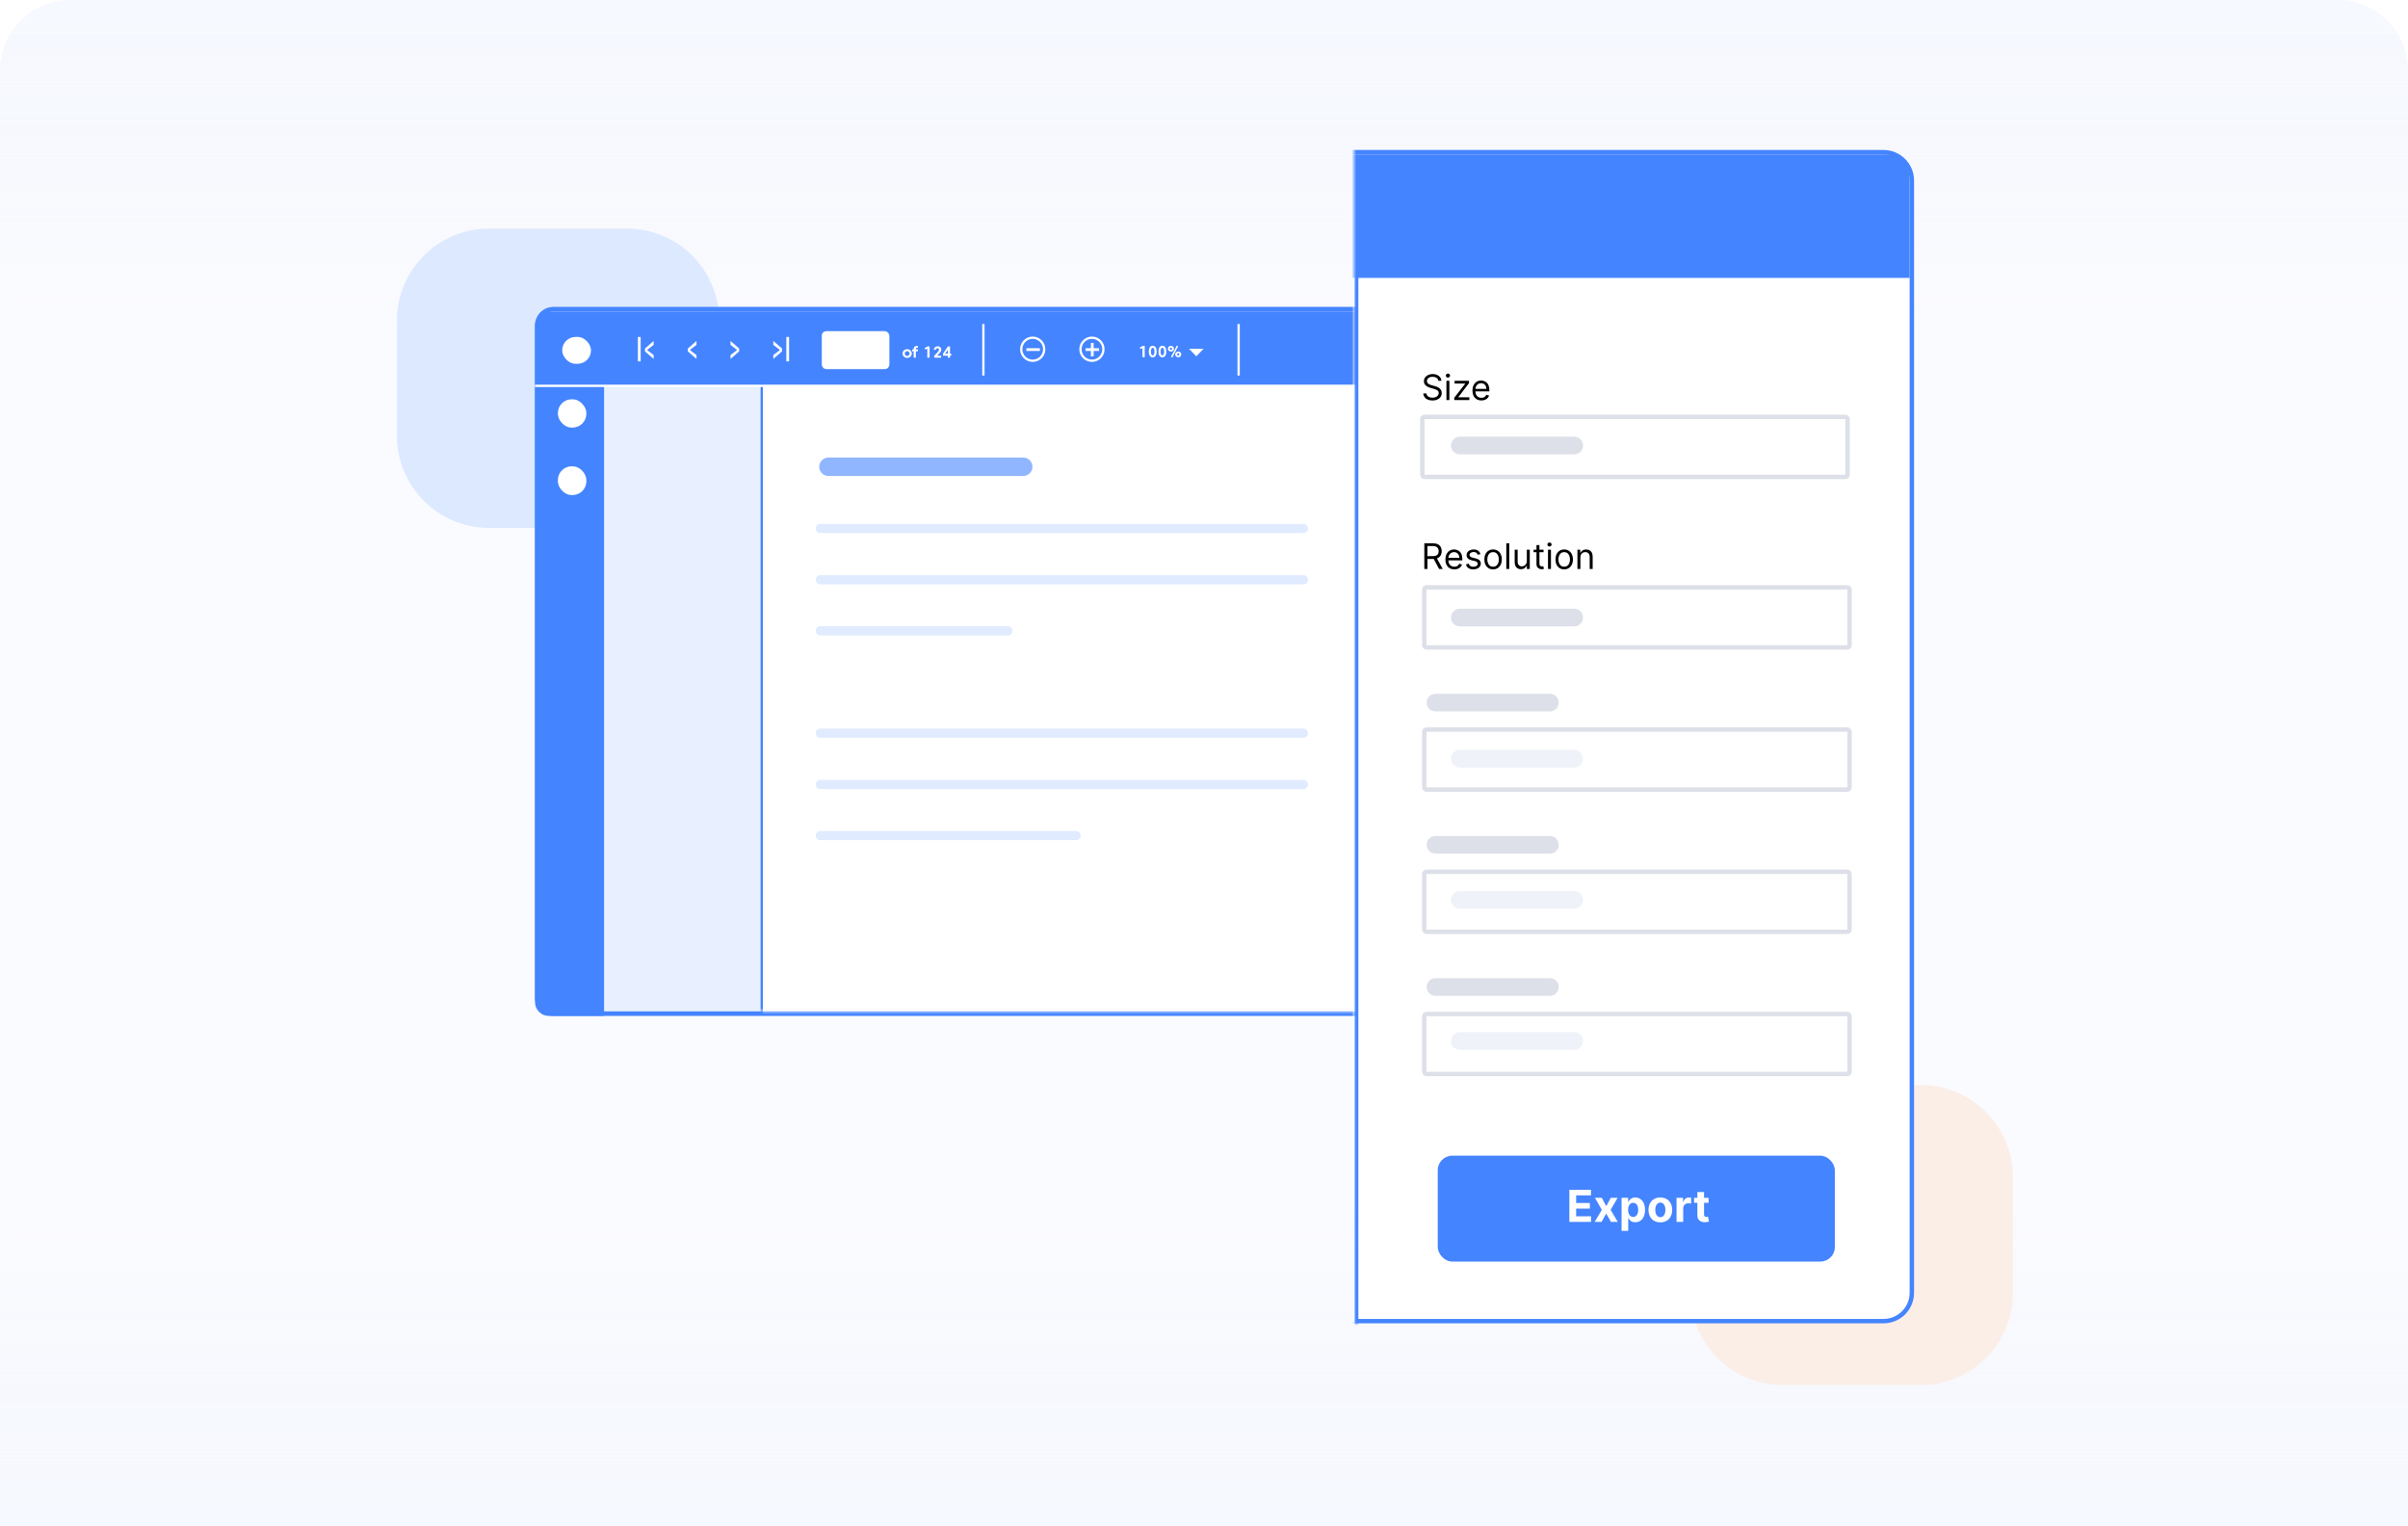 <svg width="546" height="346" viewBox="0 0 546 346" fill="none" xmlns="http://www.w3.org/2000/svg">
<g clip-path="url(#clip0_10996_1010)">
<path opacity="0.5" d="M0 16C0 7.163 7.163 0 16 0H530C538.837 0 546 7.163 546 16V346H0V16Z" fill="#F6F9FF"/>
<path d="M0 346H546V288C546 279.163 538.837 272 530 272H16C7.163 272 0 279.163 0 288V346Z" fill="url(#paint0_linear_10996_1010)"/>
<path d="M0 16C0 7.163 7.163 0 16 0H530C538.837 0 546 7.163 546 16V60C546 68.837 538.837 76 530 76H16C7.163 76 0 68.837 0 60V16Z" fill="url(#paint1_linear_10996_1010)"/>
<path d="M383.339 266.845C383.339 255.316 392.685 245.97 404.214 245.97H435.527C447.056 245.97 456.402 255.316 456.402 266.845V293.119C456.402 304.648 447.056 313.994 435.527 313.994H404.214C392.685 313.994 383.339 304.648 383.339 293.119V266.845Z" fill="#FBEEE7"/>
<g filter="url(#filter0_f_10996_1010)">
<path d="M90 72.706C90 61.177 99.346 51.831 110.875 51.831H142.188C153.717 51.831 163.063 61.177 163.063 72.706V98.8C163.063 110.329 153.717 119.675 142.188 119.675H110.875C99.346 119.675 90 110.329 90 98.8V72.706Z" fill="#DDE9FF"/>
</g>
<g filter="url(#filter1_f_10996_1010)">
<path d="M125.488 70.097H381.208C383.226 70.097 384.861 71.733 384.861 73.75V226.139C384.861 228.156 383.226 229.792 381.208 229.792H125.488C123.47 229.792 121.835 228.156 121.835 226.139V73.75C121.835 71.733 123.47 70.097 125.488 70.097Z" fill="#E8F0FF" stroke="#4484FF" stroke-width="1.044"/>
<mask id="mask0_10996_1010" style="mask-type:alpha" maskUnits="userSpaceOnUse" x="171" y="76" width="140" height="154">
<path d="M171.413 81.056C171.413 78.751 173.282 76.882 175.588 76.882H306.058C308.363 76.882 310.233 78.751 310.233 81.056V229.27H171.413V81.056Z" fill="white"/>
</mask>
<g mask="url(#mask0_10996_1010)">
<path d="M176.632 77.142H305.014C307.176 77.142 308.928 78.895 308.928 81.056V230.053H172.718V81.056C172.718 78.895 174.47 77.142 176.632 77.142Z" fill="white" stroke="#4484FF" stroke-width="0.522"/>
</g>
<path d="M136.969 87.319L136.969 230.314L124.444 230.314C122.715 230.314 121.313 228.912 121.313 227.182L121.313 87.319L136.969 87.319Z" fill="#4484FF"/>
<rect x="126.497" y="90.522" width="6.458" height="6.41" rx="3.115" fill="white"/>
<rect x="126.497" y="105.716" width="6.458" height="6.512" rx="3.115" fill="white"/>
<path d="M121.313 73.75C121.313 72.021 122.715 70.619 124.444 70.619H381.208C382.937 70.619 384.339 72.021 384.339 73.75V87.319H121.313V73.75Z" fill="#4484FF"/>
<rect x="127.473" y="76.383" width="6.535" height="6.09" rx="3.045" fill="white"/>
<path d="M146.709 79.344L148.207 80.483V81.366L146.249 79.659V79.001L148.207 77.299V78.182L146.709 79.344Z" fill="white"/>
<path d="M156.423 79.344L157.922 80.483V81.366L155.963 79.659V79.001L157.922 77.299V78.182L156.423 79.344Z" fill="white"/>
<path d="M144.951 76.39V81.922" stroke="white" stroke-width="0.626"/>
<path d="M176.848 79.344L175.349 80.483V81.366L177.307 79.659V79.001L175.349 77.299V78.182L176.848 79.344Z" fill="white"/>
<path d="M167.137 79.344L165.638 80.483V81.366L167.596 79.659V79.001L165.638 77.299V78.182L167.137 79.344Z" fill="white"/>
<path d="M178.609 76.39V81.922" stroke="white" stroke-width="0.626"/>
<rect x="186.383" y="75.123" width="15.217" height="8.514" rx="0.992" fill="white" stroke="white" stroke-width="0.104"/>
<path d="M204.648 80.147C204.648 80.698 205.096 81.133 205.695 81.133C206.295 81.133 206.741 80.698 206.741 80.147C206.741 79.595 206.295 79.16 205.695 79.16C205.096 79.16 204.648 79.595 204.648 80.147ZM205.151 80.147C205.151 79.841 205.387 79.603 205.695 79.603C206.004 79.603 206.24 79.841 206.24 80.147C206.24 80.454 206.004 80.691 205.695 80.691C205.387 80.691 205.151 80.454 205.151 80.147Z" fill="white"/>
<path d="M208.122 78.451C208.063 78.442 207.982 78.433 207.905 78.433C207.414 78.433 207.165 78.651 207.165 79.097V79.204H206.846V79.639H207.165V81.089H207.665V79.639H208.122V79.204H207.665V79.102C207.665 78.926 207.745 78.84 207.952 78.84C208.005 78.84 208.073 78.844 208.122 78.849V78.451Z" fill="white"/>
<path d="M210.318 78.542L209.65 78.898L209.85 79.255L210.263 79.033V81.089H210.775V78.542H210.318Z" fill="white"/>
<path d="M213.071 80.006C213.311 79.746 213.426 79.531 213.426 79.242C213.426 78.791 213.067 78.498 212.589 78.498C212.11 78.498 211.761 78.817 211.739 79.288H212.223C212.241 79.089 212.383 78.942 212.583 78.942C212.778 78.942 212.918 79.08 212.918 79.273C212.918 79.43 212.849 79.561 212.674 79.75L211.824 80.676V81.089H213.4V80.649H212.481L213.071 80.006Z" fill="white"/>
<path d="M213.817 80.627H214.905V81.089H215.407V80.627H215.68V80.177H215.407V78.542H214.918L213.817 80.19V80.627ZM214.31 80.181L214.905 79.29V80.181H214.31Z" fill="white"/>
<path d="M259.1 78.424L258.433 78.78L258.633 79.137L259.046 78.915V80.971H259.557V78.424H259.1Z" fill="white"/>
<path d="M260.476 79.697C260.476 80.447 260.774 81.014 261.371 81.014C261.968 81.014 262.266 80.447 262.266 79.697C262.266 78.95 261.968 78.38 261.371 78.38C260.774 78.38 260.476 78.95 260.476 79.697ZM260.978 79.697C260.978 79.181 261.096 78.842 261.371 78.842C261.646 78.842 261.764 79.181 261.764 79.697C261.764 80.216 261.646 80.554 261.371 80.554C261.096 80.554 260.978 80.216 260.978 79.697Z" fill="white"/>
<path d="M262.669 79.697C262.669 80.447 262.967 81.014 263.564 81.014C264.161 81.014 264.459 80.447 264.459 79.697C264.459 78.95 264.161 78.38 263.564 78.38C262.967 78.38 262.669 78.95 262.669 79.697ZM263.171 79.697C263.171 79.181 263.289 78.842 263.564 78.842C263.838 78.842 263.957 79.181 263.957 79.697C263.957 80.216 263.838 80.554 263.564 80.554C263.289 80.554 263.171 80.216 263.171 79.697Z" fill="white"/>
<path d="M265.516 80.894L265.814 81.066L267.126 78.518L266.83 78.347L265.516 80.894ZM265.252 79.051C265.252 78.911 265.352 78.789 265.502 78.789C265.651 78.789 265.751 78.911 265.751 79.051C265.751 79.192 265.651 79.313 265.502 79.313C265.352 79.313 265.252 79.192 265.252 79.051ZM264.812 79.051C264.812 79.415 265.107 79.705 265.502 79.705C265.896 79.705 266.191 79.415 266.191 79.051C266.191 78.688 265.896 78.398 265.502 78.398C265.107 78.398 264.812 78.688 264.812 79.051ZM266.91 80.343C266.91 80.203 267.01 80.081 267.159 80.081C267.308 80.081 267.408 80.203 267.408 80.343C267.408 80.483 267.308 80.605 267.159 80.605C267.01 80.605 266.91 80.483 266.91 80.343ZM266.469 80.343C266.469 80.707 266.764 80.996 267.159 80.996C267.554 80.996 267.849 80.707 267.849 80.343C267.849 79.979 267.554 79.69 267.159 79.69C266.764 79.69 266.469 79.979 266.469 80.343Z" fill="white"/>
<path d="M236.766 79.173C236.766 80.616 235.599 81.785 234.161 81.785C232.722 81.785 231.555 80.616 231.555 79.173C231.555 77.73 232.722 76.561 234.161 76.561C235.599 76.561 236.766 77.73 236.766 79.173Z" stroke="white" stroke-width="0.522"/>
<path d="M232.727 79.252H235.784" stroke="white" stroke-width="0.626"/>
<path d="M247.666 80.802L247.666 77.738" stroke="white" stroke-width="0.626"/>
<path d="M250.196 79.173C250.196 80.616 249.029 81.785 247.591 81.785C246.152 81.785 244.985 80.616 244.985 79.173C244.985 77.73 246.152 76.561 247.591 76.561C249.029 76.561 250.196 77.73 250.196 79.173Z" stroke="white" stroke-width="0.522"/>
<path d="M246.156 79.252H249.214" stroke="white" stroke-width="0.626"/>
<path d="M271.253 80.783L269.598 79.06L272.908 79.06L271.253 80.783Z" fill="white"/>
<path d="M280.851 73.448V85.131" stroke="white" stroke-width="0.522"/>
<path d="M222.978 73.448V85.131" stroke="white" stroke-width="0.522"/>
<path d="M121.313 87.475H328.775" stroke="white" stroke-width="0.522"/>
<path d="M186.002 119.809H295.532" stroke="#E0EBFF" stroke-width="2.088" stroke-linecap="round"/>
<path d="M186.002 131.445H295.532" stroke="#E0EBFF" stroke-width="2.088" stroke-linecap="round"/>
<path d="M186.002 143.011H228.526" stroke="#E0EBFF" stroke-width="2.088" stroke-linecap="round"/>
<path d="M186.002 177.85H295.532" stroke="#E0EBFF" stroke-width="2.088" stroke-linecap="round"/>
<path d="M186.002 166.213H295.532" stroke="#E0EBFF" stroke-width="2.088" stroke-linecap="round"/>
<path d="M186.002 189.416H243.989" stroke="#E0EBFF" stroke-width="2.088" stroke-linecap="round"/>
<path d="M187.844 105.815H232.013" stroke="#90B6FF" stroke-width="4.175" stroke-linecap="round"/>
<path d="M330.063 104.019H356.093" stroke="#90B6FF" stroke-width="2.088" stroke-linecap="round"/>
<path d="M315.853 101.671L318.746 104.802L321.638 101.671" stroke="black" stroke-width="1.044" stroke-linecap="round" stroke-linejoin="round"/>
<path d="M347.807 118.632H365.551" stroke="#90B6FF" stroke-width="2.088" stroke-linecap="round"/>
<path d="M324.203 117.327L327.095 120.458L329.988 117.327" stroke="black" stroke-width="1.044" stroke-linecap="round" stroke-linejoin="round"/>
<path fill-rule="evenodd" clip-rule="evenodd" d="M338.199 114.108L340.677 113.474C341.301 113.266 341.969 113.606 342.168 114.233L342.669 116.622C342.721 116.785 342.701 116.963 342.613 117.111L340.099 121.467C339.932 121.75 339.57 121.847 339.29 121.684L335.567 119.552C335.283 119.387 335.2 118.999 335.371 118.712L337.871 114.373C337.945 114.248 338.062 114.153 338.199 114.108ZM340.985 114.879C341.238 114.879 341.442 114.674 341.442 114.422C341.442 114.17 341.238 113.966 340.985 113.966C340.733 113.966 340.529 114.17 340.529 114.422C340.529 114.674 340.733 114.879 340.985 114.879Z" fill="#FF7110"/>
<path d="M347.807 135.332H365.551" stroke="#90B6FF" stroke-width="2.088" stroke-linecap="round"/>
<path d="M347.807 152.032H365.551" stroke="#90B6FF" stroke-width="2.088" stroke-linecap="round"/>
<path d="M347.807 168.732H365.551" stroke="#90B6FF" stroke-width="2.088" stroke-linecap="round"/>
<path d="M347.807 185.432H365.551" stroke="#90B6FF" stroke-width="2.088" stroke-linecap="round"/>
<path d="M324.203 134.027L327.095 137.159L329.988 134.027" stroke="black" stroke-width="1.044" stroke-linecap="round" stroke-linejoin="round"/>
<path d="M324.203 150.727L327.095 153.859L329.988 150.727" stroke="black" stroke-width="1.044" stroke-linecap="round" stroke-linejoin="round"/>
<path d="M324.203 167.427L327.095 170.559L329.988 167.427" stroke="black" stroke-width="1.044" stroke-linecap="round" stroke-linejoin="round"/>
<path d="M324.203 184.128L327.095 187.259L329.988 184.128" stroke="black" stroke-width="1.044" stroke-linecap="round" stroke-linejoin="round"/>
<path fill-rule="evenodd" clip-rule="evenodd" d="M338.199 130.808L340.677 130.174C341.301 129.967 341.969 130.306 342.168 130.933L342.669 133.322C342.721 133.485 342.701 133.663 342.613 133.811L340.099 138.167C339.932 138.45 339.57 138.547 339.29 138.384L335.567 136.252C335.283 136.087 335.2 135.699 335.371 135.412L337.871 131.073C337.945 130.948 338.062 130.854 338.199 130.808ZM340.985 131.579C341.238 131.579 341.442 131.374 341.442 131.122C341.442 130.87 341.238 130.666 340.985 130.666C340.733 130.666 340.529 130.87 340.529 131.122C340.529 131.374 340.733 131.579 340.985 131.579Z" fill="#FF7110"/>
<path fill-rule="evenodd" clip-rule="evenodd" d="M338.199 147.508L340.677 146.874C341.301 146.666 341.969 147.006 342.168 147.633L342.669 150.022C342.721 150.185 342.701 150.363 342.613 150.511L340.099 154.867C339.932 155.15 339.57 155.247 339.29 155.084L335.567 152.952C335.283 152.787 335.2 152.399 335.371 152.112L337.871 147.773C337.945 147.648 338.062 147.554 338.199 147.508ZM340.985 148.279C341.238 148.279 341.442 148.074 341.442 147.822C341.442 147.57 341.238 147.366 340.985 147.366C340.733 147.366 340.529 147.57 340.529 147.822C340.529 148.074 340.733 148.279 340.985 148.279Z" fill="#FF7110"/>
<path fill-rule="evenodd" clip-rule="evenodd" d="M338.199 180.908L340.677 180.274C341.301 180.067 341.969 180.407 342.168 181.033L342.669 183.422C342.721 183.585 342.701 183.763 342.613 183.912L340.099 188.267C339.932 188.55 339.57 188.647 339.29 188.485L335.567 186.352C335.283 186.187 335.2 185.799 335.371 185.512L337.871 181.174C337.945 181.048 338.062 180.954 338.199 180.908ZM340.985 181.679C341.238 181.679 341.442 181.475 341.442 181.223C341.442 180.971 341.238 180.766 340.985 180.766C340.733 180.766 340.529 180.971 340.529 181.223C340.529 181.475 340.733 181.679 340.985 181.679Z" fill="#FF7110"/>
<path d="M334.239 167.167C334.239 165.725 335.407 164.557 336.848 164.557H338.414V169.776H336.848C335.407 169.776 334.239 168.608 334.239 167.167V167.167Z" fill="#505875"/>
<rect x="338.414" y="164.557" width="3.131" height="1.044" fill="#505875"/>
<rect x="339.458" y="165.601" width="7.306" height="1.044" transform="rotate(90 339.458 165.601)" fill="#505875"/>
<rect x="341.545" y="164.557" width="8.35" height="1.044" transform="rotate(90 341.545 164.557)" fill="#505875"/>
</g>
<mask id="mask1_10996_1010" style="mask-type:alpha" maskUnits="userSpaceOnUse" x="307" y="32" width="142" height="276">
<rect x="307.001" y="32" width="141" height="276" fill="#D9D9D9"/>
</mask>
<g mask="url(#mask1_10996_1010)">
<path d="M2.926 34.5H427.077C430.625 34.5 433.501 37.376 433.501 40.924V293.076C433.501 296.624 430.625 299.5 427.077 299.5H2.926C-0.622 299.5 -3.499 296.624 -3.499 293.076V40.924C-3.499 37.376 -0.622 34.5 2.926 34.5Z" fill="white" stroke="#4484FF"/>
<mask id="mask2_10996_1010" style="mask-type:alpha" maskUnits="userSpaceOnUse" x="79" y="46" width="232" height="255">
<path d="M79.001 52.925C79.001 49.1 82.101 46 85.926 46H303.077C306.901 46 310.001 49.1 310.001 52.925V300H79.001V52.925Z" fill="white"/>
</mask>
<g mask="url(#mask2_10996_1010)">
<path d="M87.926 46.433H301.077C304.662 46.433 307.568 49.339 307.568 52.925V303.567H81.434V52.925C81.434 49.339 84.34 46.433 87.926 46.433Z" fill="white" stroke="#4484FF" stroke-width="0.866"/>
</g>
<path d="M-3.999 40.193C-3.999 37.325 -1.674 35 1.195 35H427.808C430.676 35 433.001 37.325 433.001 40.193V63H-3.999V40.193Z" fill="#4484FF"/>
</g>
<path d="M326.14 86.326C326.106 86.038 325.968 85.814 325.725 85.655C325.483 85.496 325.186 85.416 324.833 85.416C324.576 85.416 324.35 85.458 324.157 85.541C323.966 85.625 323.816 85.739 323.708 85.885C323.602 86.031 323.549 86.197 323.549 86.382C323.549 86.538 323.586 86.671 323.66 86.783C323.736 86.893 323.833 86.985 323.95 87.058C324.067 87.13 324.19 87.19 324.319 87.237C324.448 87.283 324.566 87.32 324.674 87.348L325.265 87.507C325.417 87.547 325.585 87.602 325.771 87.672C325.958 87.742 326.137 87.838 326.308 87.959C326.48 88.078 326.622 88.232 326.734 88.419C326.846 88.607 326.902 88.837 326.902 89.11C326.902 89.424 326.819 89.708 326.654 89.962C326.492 90.216 326.253 90.417 325.939 90.567C325.626 90.717 325.246 90.791 324.799 90.791C324.383 90.791 324.022 90.724 323.717 90.59C323.414 90.455 323.175 90.268 323.001 90.027C322.829 89.787 322.731 89.507 322.708 89.189H323.436C323.455 89.409 323.529 89.591 323.657 89.735C323.788 89.877 323.953 89.983 324.152 90.053C324.352 90.121 324.568 90.155 324.799 90.155C325.068 90.155 325.31 90.112 325.524 90.024C325.738 89.935 325.907 89.812 326.032 89.655C326.157 89.496 326.22 89.31 326.22 89.098C326.22 88.905 326.166 88.748 326.058 88.627C325.95 88.505 325.808 88.407 325.632 88.331C325.456 88.255 325.265 88.189 325.061 88.132L324.345 87.928C323.89 87.797 323.53 87.611 323.265 87.368C323 87.126 322.868 86.808 322.868 86.416C322.868 86.091 322.956 85.807 323.132 85.564C323.31 85.32 323.548 85.13 323.848 84.996C324.149 84.86 324.485 84.791 324.856 84.791C325.231 84.791 325.565 84.859 325.856 84.993C326.148 85.126 326.379 85.308 326.549 85.539C326.722 85.77 326.813 86.032 326.822 86.326H326.14ZM327.969 90.689V86.326H328.64V90.689H327.969ZM328.31 85.598C328.179 85.598 328.067 85.554 327.972 85.465C327.879 85.376 327.833 85.269 327.833 85.144C327.833 85.019 327.879 84.912 327.972 84.823C328.067 84.734 328.179 84.689 328.31 84.689C328.441 84.689 328.552 84.734 328.645 84.823C328.74 84.912 328.787 85.019 328.787 85.144C328.787 85.269 328.74 85.376 328.645 85.465C328.552 85.554 328.441 85.598 328.31 85.598ZM329.743 90.689V90.178L332.22 86.996V86.951H329.822V86.326H333.083V86.86L330.674 90.019V90.064H333.163V90.689H329.743ZM335.9 90.78C335.48 90.78 335.117 90.687 334.812 90.502C334.509 90.314 334.275 90.053 334.11 89.718C333.948 89.38 333.866 88.989 333.866 88.541C333.866 88.094 333.948 87.701 334.11 87.36C334.275 87.017 334.504 86.75 334.798 86.558C335.093 86.365 335.438 86.269 335.832 86.269C336.059 86.269 336.284 86.307 336.505 86.382C336.727 86.458 336.929 86.581 337.11 86.752C337.292 86.92 337.437 87.144 337.545 87.422C337.653 87.701 337.707 88.043 337.707 88.451V88.735H334.343V88.155H337.025C337.025 87.909 336.976 87.689 336.877 87.496C336.781 87.303 336.643 87.15 336.463 87.039C336.285 86.927 336.074 86.871 335.832 86.871C335.565 86.871 335.334 86.937 335.139 87.07C334.946 87.201 334.797 87.371 334.693 87.581C334.589 87.791 334.537 88.017 334.537 88.257V88.644C334.537 88.973 334.593 89.253 334.707 89.482C334.823 89.709 334.983 89.882 335.187 90.002C335.392 90.119 335.629 90.178 335.9 90.178C336.076 90.178 336.235 90.153 336.377 90.104C336.521 90.053 336.645 89.977 336.75 89.877C336.854 89.774 336.934 89.647 336.991 89.496L337.639 89.678C337.571 89.897 337.456 90.091 337.295 90.257C337.134 90.422 336.935 90.551 336.699 90.644C336.462 90.735 336.196 90.78 335.9 90.78Z" fill="black"/>
<rect x="322.501" y="94.5" width="96.429" height="13.617" rx="0.5" stroke="#DDE0E8"/>
<path d="M322.958 128.986V123.168H324.924C325.379 123.168 325.752 123.246 326.044 123.401C326.335 123.555 326.551 123.766 326.691 124.035C326.832 124.304 326.902 124.609 326.902 124.952C326.902 125.295 326.832 125.599 326.691 125.864C326.551 126.129 326.336 126.338 326.047 126.489C325.757 126.639 325.386 126.714 324.936 126.714H323.345V126.077H324.913C325.224 126.077 325.474 126.032 325.663 125.941C325.854 125.85 325.993 125.721 326.078 125.555C326.165 125.386 326.208 125.185 326.208 124.952C326.208 124.719 326.165 124.516 326.078 124.341C325.991 124.167 325.851 124.033 325.66 123.938C325.469 123.841 325.216 123.793 324.902 123.793H323.663V128.986H322.958ZM325.697 126.373L327.129 128.986H326.311L324.902 126.373H325.697ZM329.767 129.077C329.347 129.077 328.984 128.984 328.679 128.799C328.376 128.611 328.142 128.35 327.978 128.015C327.815 127.678 327.733 127.286 327.733 126.839C327.733 126.392 327.815 125.998 327.978 125.657C328.142 125.314 328.372 125.047 328.665 124.856C328.961 124.662 329.305 124.566 329.699 124.566C329.926 124.566 330.151 124.604 330.373 124.68C330.594 124.755 330.796 124.878 330.978 125.049C331.159 125.217 331.304 125.441 331.412 125.719C331.52 125.998 331.574 126.34 331.574 126.748V127.032H328.211V126.452H330.892C330.892 126.206 330.843 125.986 330.745 125.793C330.648 125.6 330.51 125.448 330.33 125.336C330.152 125.224 329.942 125.168 329.699 125.168C329.432 125.168 329.201 125.234 329.006 125.367C328.813 125.498 328.664 125.668 328.56 125.878C328.456 126.089 328.404 126.314 328.404 126.555V126.941C328.404 127.27 328.461 127.55 328.574 127.779C328.69 128.006 328.85 128.18 329.054 128.299C329.259 128.416 329.497 128.475 329.767 128.475C329.944 128.475 330.103 128.45 330.245 128.401C330.389 128.35 330.513 128.274 330.617 128.174C330.721 128.072 330.801 127.945 330.858 127.793L331.506 127.975C331.438 128.195 331.323 128.388 331.162 128.555C331.001 128.719 330.802 128.848 330.566 128.941C330.329 129.032 330.063 129.077 329.767 129.077ZM335.685 125.6L335.083 125.77C335.045 125.67 334.989 125.573 334.915 125.478C334.843 125.381 334.745 125.302 334.62 125.239C334.495 125.177 334.335 125.145 334.14 125.145C333.873 125.145 333.65 125.207 333.472 125.33C333.296 125.451 333.208 125.606 333.208 125.793C333.208 125.96 333.268 126.091 333.39 126.188C333.511 126.285 333.7 126.365 333.958 126.43L334.605 126.589C334.996 126.683 335.286 126.828 335.478 127.023C335.669 127.216 335.765 127.465 335.765 127.77C335.765 128.02 335.693 128.244 335.549 128.441C335.407 128.638 335.208 128.793 334.952 128.907C334.696 129.02 334.399 129.077 334.06 129.077C333.615 129.077 333.247 128.981 332.955 128.787C332.663 128.594 332.479 128.312 332.401 127.941L333.037 127.782C333.098 128.017 333.212 128.193 333.381 128.31C333.551 128.428 333.774 128.486 334.049 128.486C334.361 128.486 334.609 128.42 334.793 128.287C334.979 128.153 335.071 127.992 335.071 127.805C335.071 127.653 335.018 127.526 334.912 127.424C334.806 127.32 334.643 127.242 334.424 127.191L333.696 127.02C333.297 126.926 333.003 126.779 332.816 126.58C332.63 126.379 332.537 126.128 332.537 125.827C332.537 125.581 332.606 125.363 332.745 125.174C332.885 124.984 333.075 124.836 333.316 124.728C333.558 124.62 333.833 124.566 334.14 124.566C334.571 124.566 334.91 124.661 335.157 124.85C335.405 125.039 335.581 125.289 335.685 125.6ZM338.547 129.077C338.153 129.077 337.807 128.983 337.51 128.796C337.214 128.608 336.983 128.346 336.816 128.009C336.652 127.672 336.569 127.278 336.569 126.827C336.569 126.373 336.652 125.976 336.816 125.637C336.983 125.298 337.214 125.035 337.51 124.847C337.807 124.66 338.153 124.566 338.547 124.566C338.94 124.566 339.285 124.66 339.581 124.847C339.878 125.035 340.109 125.298 340.274 125.637C340.44 125.976 340.524 126.373 340.524 126.827C340.524 127.278 340.44 127.672 340.274 128.009C340.109 128.346 339.878 128.608 339.581 128.796C339.285 128.983 338.94 129.077 338.547 129.077ZM338.547 128.475C338.846 128.475 339.092 128.398 339.285 128.245C339.478 128.091 339.621 127.89 339.714 127.64C339.807 127.39 339.853 127.119 339.853 126.827C339.853 126.536 339.807 126.264 339.714 126.012C339.621 125.76 339.478 125.556 339.285 125.401C339.092 125.246 338.846 125.168 338.547 125.168C338.247 125.168 338.001 125.246 337.808 125.401C337.615 125.556 337.472 125.76 337.379 126.012C337.286 126.264 337.24 126.536 337.24 126.827C337.24 127.119 337.286 127.39 337.379 127.64C337.472 127.89 337.615 128.091 337.808 128.245C338.001 128.398 338.247 128.475 338.547 128.475ZM342.218 123.168V128.986H341.547V123.168H342.218ZM346.196 127.202V124.623H346.866V128.986H346.196V128.248H346.15C346.048 128.469 345.889 128.658 345.673 128.813C345.457 128.966 345.184 129.043 344.855 129.043C344.582 129.043 344.34 128.983 344.127 128.864C343.915 128.743 343.749 128.561 343.627 128.319C343.506 128.074 343.446 127.767 343.446 127.395V124.623H344.116V127.35C344.116 127.668 344.205 127.922 344.383 128.111C344.563 128.301 344.792 128.395 345.071 128.395C345.237 128.395 345.407 128.353 345.579 128.268C345.753 128.182 345.899 128.052 346.017 127.876C346.136 127.699 346.196 127.475 346.196 127.202ZM349.992 124.623V125.191H347.73V124.623H349.992ZM348.39 123.577H349.06V127.736C349.06 127.926 349.087 128.068 349.142 128.162C349.199 128.255 349.271 128.318 349.358 128.35C349.447 128.38 349.541 128.395 349.64 128.395C349.713 128.395 349.774 128.392 349.821 128.384C349.869 128.375 349.907 128.367 349.935 128.361L350.071 128.964C350.026 128.981 349.962 128.998 349.881 129.015C349.8 129.034 349.696 129.043 349.571 129.043C349.382 129.043 349.196 129.002 349.015 128.921C348.835 128.84 348.685 128.715 348.566 128.549C348.448 128.382 348.39 128.172 348.39 127.918V123.577ZM351 128.986V124.623H351.671V128.986H351ZM351.341 123.895C351.211 123.895 351.098 123.851 351.003 123.762C350.91 123.673 350.864 123.566 350.864 123.441C350.864 123.316 350.91 123.209 351.003 123.12C351.098 123.031 351.211 122.986 351.341 122.986C351.472 122.986 351.584 123.031 351.676 123.12C351.771 123.209 351.819 123.316 351.819 123.441C351.819 123.566 351.771 123.673 351.676 123.762C351.584 123.851 351.472 123.895 351.341 123.895ZM354.672 129.077C354.278 129.077 353.932 128.983 353.635 128.796C353.339 128.608 353.108 128.346 352.941 128.009C352.777 127.672 352.694 127.278 352.694 126.827C352.694 126.373 352.777 125.976 352.941 125.637C353.108 125.298 353.339 125.035 353.635 124.847C353.932 124.66 354.278 124.566 354.672 124.566C355.065 124.566 355.41 124.66 355.706 124.847C356.003 125.035 356.234 125.298 356.399 125.637C356.565 125.976 356.649 126.373 356.649 126.827C356.649 127.278 356.565 127.672 356.399 128.009C356.234 128.346 356.003 128.608 355.706 128.796C355.41 128.983 355.065 129.077 354.672 129.077ZM354.672 128.475C354.971 128.475 355.217 128.398 355.41 128.245C355.603 128.091 355.746 127.89 355.839 127.64C355.932 127.39 355.978 127.119 355.978 126.827C355.978 126.536 355.932 126.264 355.839 126.012C355.746 125.76 355.603 125.556 355.41 125.401C355.217 125.246 354.971 125.168 354.672 125.168C354.372 125.168 354.126 125.246 353.933 125.401C353.74 125.556 353.597 125.76 353.504 126.012C353.411 126.264 353.365 126.536 353.365 126.827C353.365 127.119 353.411 127.39 353.504 127.64C353.597 127.89 353.74 128.091 353.933 128.245C354.126 128.398 354.372 128.475 354.672 128.475ZM358.343 126.361V128.986H357.672V124.623H358.32V125.305H358.377C358.479 125.083 358.634 124.905 358.843 124.77C359.051 124.634 359.32 124.566 359.65 124.566C359.945 124.566 360.203 124.626 360.425 124.748C360.647 124.867 360.819 125.049 360.942 125.293C361.065 125.536 361.127 125.842 361.127 126.214V128.986H360.456V126.259C360.456 125.916 360.367 125.649 360.189 125.458C360.011 125.265 359.767 125.168 359.456 125.168C359.242 125.168 359.051 125.215 358.882 125.307C358.716 125.4 358.584 125.536 358.488 125.714C358.391 125.892 358.343 126.108 358.343 126.361Z" fill="black"/>
<rect x="322.942" y="133.151" width="96.429" height="13.617" rx="0.5" stroke="#DDE0E8"/>
<path fill-rule="evenodd" clip-rule="evenodd" d="M329.001 140C329.001 138.895 329.897 138 331.001 138H356.945C358.05 138 358.945 138.895 358.945 140C358.945 141.105 358.05 142 356.945 142H331.001C329.897 142 329.001 141.105 329.001 140Z" fill="#DDE0E8"/>
<path d="M325.486 159.283H351.43" stroke="#DDE0E8" stroke-width="4" stroke-linecap="round"/>
<path fill-rule="evenodd" clip-rule="evenodd" d="M329.001 101C329.001 99.895 329.897 99 331.001 99H356.945C358.05 99 358.945 99.895 358.945 101C358.945 102.105 358.05 103 356.945 103H331.001C329.897 103 329.001 102.105 329.001 101Z" fill="#DDE0E8"/>
<rect x="322.942" y="165.39" width="96.429" height="13.617" rx="0.5" stroke="#DDE0E8"/>
<path fill-rule="evenodd" clip-rule="evenodd" d="M329.001 172C329.001 170.895 329.897 170 331.001 170H356.945C358.05 170 358.945 170.895 358.945 172C358.945 173.105 358.05 174 356.945 174H331.001C329.897 174 329.001 173.105 329.001 172Z" fill="#EFF2F8"/>
<path fill-rule="evenodd" clip-rule="evenodd" d="M329.001 204C329.001 202.895 329.897 202 331.001 202H356.945C358.05 202 358.945 202.895 358.945 204C358.945 205.105 358.05 206 356.945 206H331.001C329.897 206 329.001 205.105 329.001 204Z" fill="#EFF2F8"/>
<path fill-rule="evenodd" clip-rule="evenodd" d="M329.001 236C329.001 234.895 329.897 234 331.001 234H356.945C358.05 234 358.945 234.895 358.945 236C358.945 237.105 358.05 238 356.945 238H331.001C329.897 238 329.001 237.105 329.001 236Z" fill="#EFF2F8"/>
<path d="M325.486 191.522H351.43" stroke="#DDE0E8" stroke-width="4" stroke-linecap="round"/>
<rect x="322.942" y="197.629" width="96.429" height="13.617" rx="0.5" stroke="#DDE0E8"/>
<path d="M325.486 223.76H351.43" stroke="#DDE0E8" stroke-width="4" stroke-linecap="round"/>
<rect x="322.942" y="229.867" width="96.429" height="13.617" rx="0.5" stroke="#DDE0E8"/>
<rect x="326.001" y="262" width="90.04" height="24" rx="3.284" fill="#4484FF"/>
<path d="M355.844 277V269.727H360.745V270.995H357.382V272.728H360.493V273.996H357.382V275.732H360.759V277H355.844ZM363.203 271.545L364.205 273.452L365.231 271.545H366.783L365.202 274.273L366.825 277H365.281L364.205 275.114L363.146 277H361.584L363.203 274.273L361.641 271.545H363.203ZM367.681 279.045V271.545H369.173V272.462H369.24C369.306 272.315 369.402 272.166 369.528 272.014C369.656 271.86 369.821 271.732 370.025 271.631C370.231 271.527 370.486 271.474 370.792 271.474C371.19 271.474 371.557 271.579 371.893 271.787C372.229 271.993 372.498 272.304 372.699 272.721C372.9 273.135 373.001 273.655 373.001 274.28C373.001 274.888 372.902 275.402 372.706 275.821C372.512 276.238 372.247 276.554 371.91 276.769C371.577 276.982 371.203 277.089 370.788 277.089C370.495 277.089 370.245 277.04 370.039 276.943C369.835 276.846 369.669 276.724 369.538 276.577C369.408 276.428 369.309 276.278 369.24 276.126H369.194V279.045H367.681ZM369.162 274.273C369.162 274.597 369.207 274.88 369.297 275.121C369.387 275.363 369.517 275.551 369.687 275.686C369.858 275.819 370.065 275.885 370.309 275.885C370.555 275.885 370.763 275.817 370.934 275.683C371.104 275.545 371.233 275.356 371.321 275.114C371.411 274.871 371.456 274.59 371.456 274.273C371.456 273.958 371.412 273.681 371.325 273.442C371.237 273.203 371.108 273.016 370.937 272.881C370.767 272.746 370.558 272.678 370.309 272.678C370.063 272.678 369.854 272.743 369.684 272.874C369.516 273.004 369.387 273.188 369.297 273.428C369.207 273.667 369.162 273.948 369.162 274.273ZM376.474 277.107C375.922 277.107 375.445 276.989 375.043 276.755C374.642 276.518 374.334 276.189 374.116 275.768C373.898 275.344 373.789 274.853 373.789 274.294C373.789 273.731 373.898 273.238 374.116 272.817C374.334 272.393 374.642 272.064 375.043 271.83C375.445 271.593 375.922 271.474 376.474 271.474C377.025 271.474 377.501 271.593 377.901 271.83C378.304 272.064 378.614 272.393 378.832 272.817C379.049 273.238 379.158 273.731 379.158 274.294C379.158 274.853 379.049 275.344 378.832 275.768C378.614 276.189 378.304 276.518 377.901 276.755C377.501 276.989 377.025 277.107 376.474 277.107ZM376.481 275.935C376.732 275.935 376.941 275.864 377.109 275.722C377.277 275.577 377.404 275.381 377.489 275.132C377.577 274.884 377.621 274.601 377.621 274.283C377.621 273.966 377.577 273.683 377.489 273.435C377.404 273.186 377.277 272.99 377.109 272.845C376.941 272.701 376.732 272.629 376.481 272.629C376.227 272.629 376.014 272.701 375.842 272.845C375.671 272.99 375.542 273.186 375.455 273.435C375.369 273.683 375.327 273.966 375.327 274.283C375.327 274.601 375.369 274.884 375.455 275.132C375.542 275.381 375.671 275.577 375.842 275.722C376.014 275.864 376.227 275.935 376.481 275.935ZM380.142 277V271.545H381.609V272.497H381.665C381.765 272.159 381.932 271.903 382.166 271.73C382.401 271.555 382.67 271.467 382.976 271.467C383.052 271.467 383.133 271.472 383.221 271.482C383.308 271.491 383.385 271.504 383.452 271.521V272.863C383.381 272.842 383.282 272.823 383.157 272.806C383.031 272.79 382.917 272.781 382.812 272.781C382.59 272.781 382.391 272.83 382.216 272.927C382.043 273.022 381.906 273.154 381.804 273.325C381.705 273.495 381.655 273.692 381.655 273.914V277H380.142ZM387.409 271.545V272.682H384.124V271.545H387.409ZM384.869 270.239H386.382V275.324C386.382 275.464 386.404 275.572 386.446 275.651C386.489 275.726 386.548 275.78 386.624 275.81C386.702 275.841 386.792 275.857 386.894 275.857C386.965 275.857 387.036 275.851 387.107 275.839C387.178 275.825 387.232 275.814 387.27 275.807L387.508 276.933C387.432 276.956 387.326 276.983 387.188 277.014C387.051 277.047 386.884 277.067 386.688 277.075C386.323 277.089 386.003 277.04 385.729 276.929C385.457 276.818 385.245 276.645 385.093 276.411C384.942 276.176 384.867 275.88 384.869 275.523V270.239Z" fill="white"/>
</g>
<defs>
<filter id="filter0_f_10996_1010" x="83.737" y="45.569" width="85.588" height="80.369" filterUnits="userSpaceOnUse" color-interpolation-filters="sRGB">
<feFlood flood-opacity="0" result="BackgroundImageFix"/>
<feBlend mode="normal" in="SourceGraphic" in2="BackgroundImageFix" result="shape"/>
<feGaussianBlur stdDeviation="3.131" result="effect1_foregroundBlur_10996_1010"/>
</filter>
<filter id="filter1_f_10996_1010" x="117.138" y="65.4" width="272.42" height="169.089" filterUnits="userSpaceOnUse" color-interpolation-filters="sRGB">
<feFlood flood-opacity="0" result="BackgroundImageFix"/>
<feBlend mode="normal" in="SourceGraphic" in2="BackgroundImageFix" result="shape"/>
<feGaussianBlur stdDeviation="2.088" result="effect1_foregroundBlur_10996_1010"/>
</filter>
<linearGradient id="paint0_linear_10996_1010" x1="252.16" y1="346" x2="252.16" y2="272" gradientUnits="userSpaceOnUse">
<stop stop-color="#F6F9FF"/>
<stop offset="1" stop-color="#F3F4F8" stop-opacity="0"/>
</linearGradient>
<linearGradient id="paint1_linear_10996_1010" x1="252.16" y1="0" x2="252.16" y2="76" gradientUnits="userSpaceOnUse">
<stop stop-color="#F6F9FF"/>
<stop offset="1" stop-color="#F3F4F8" stop-opacity="0"/>
</linearGradient>
<clipPath id="clip0_10996_1010">
<rect width="546" height="346" fill="white"/>
</clipPath>
</defs>
</svg>
